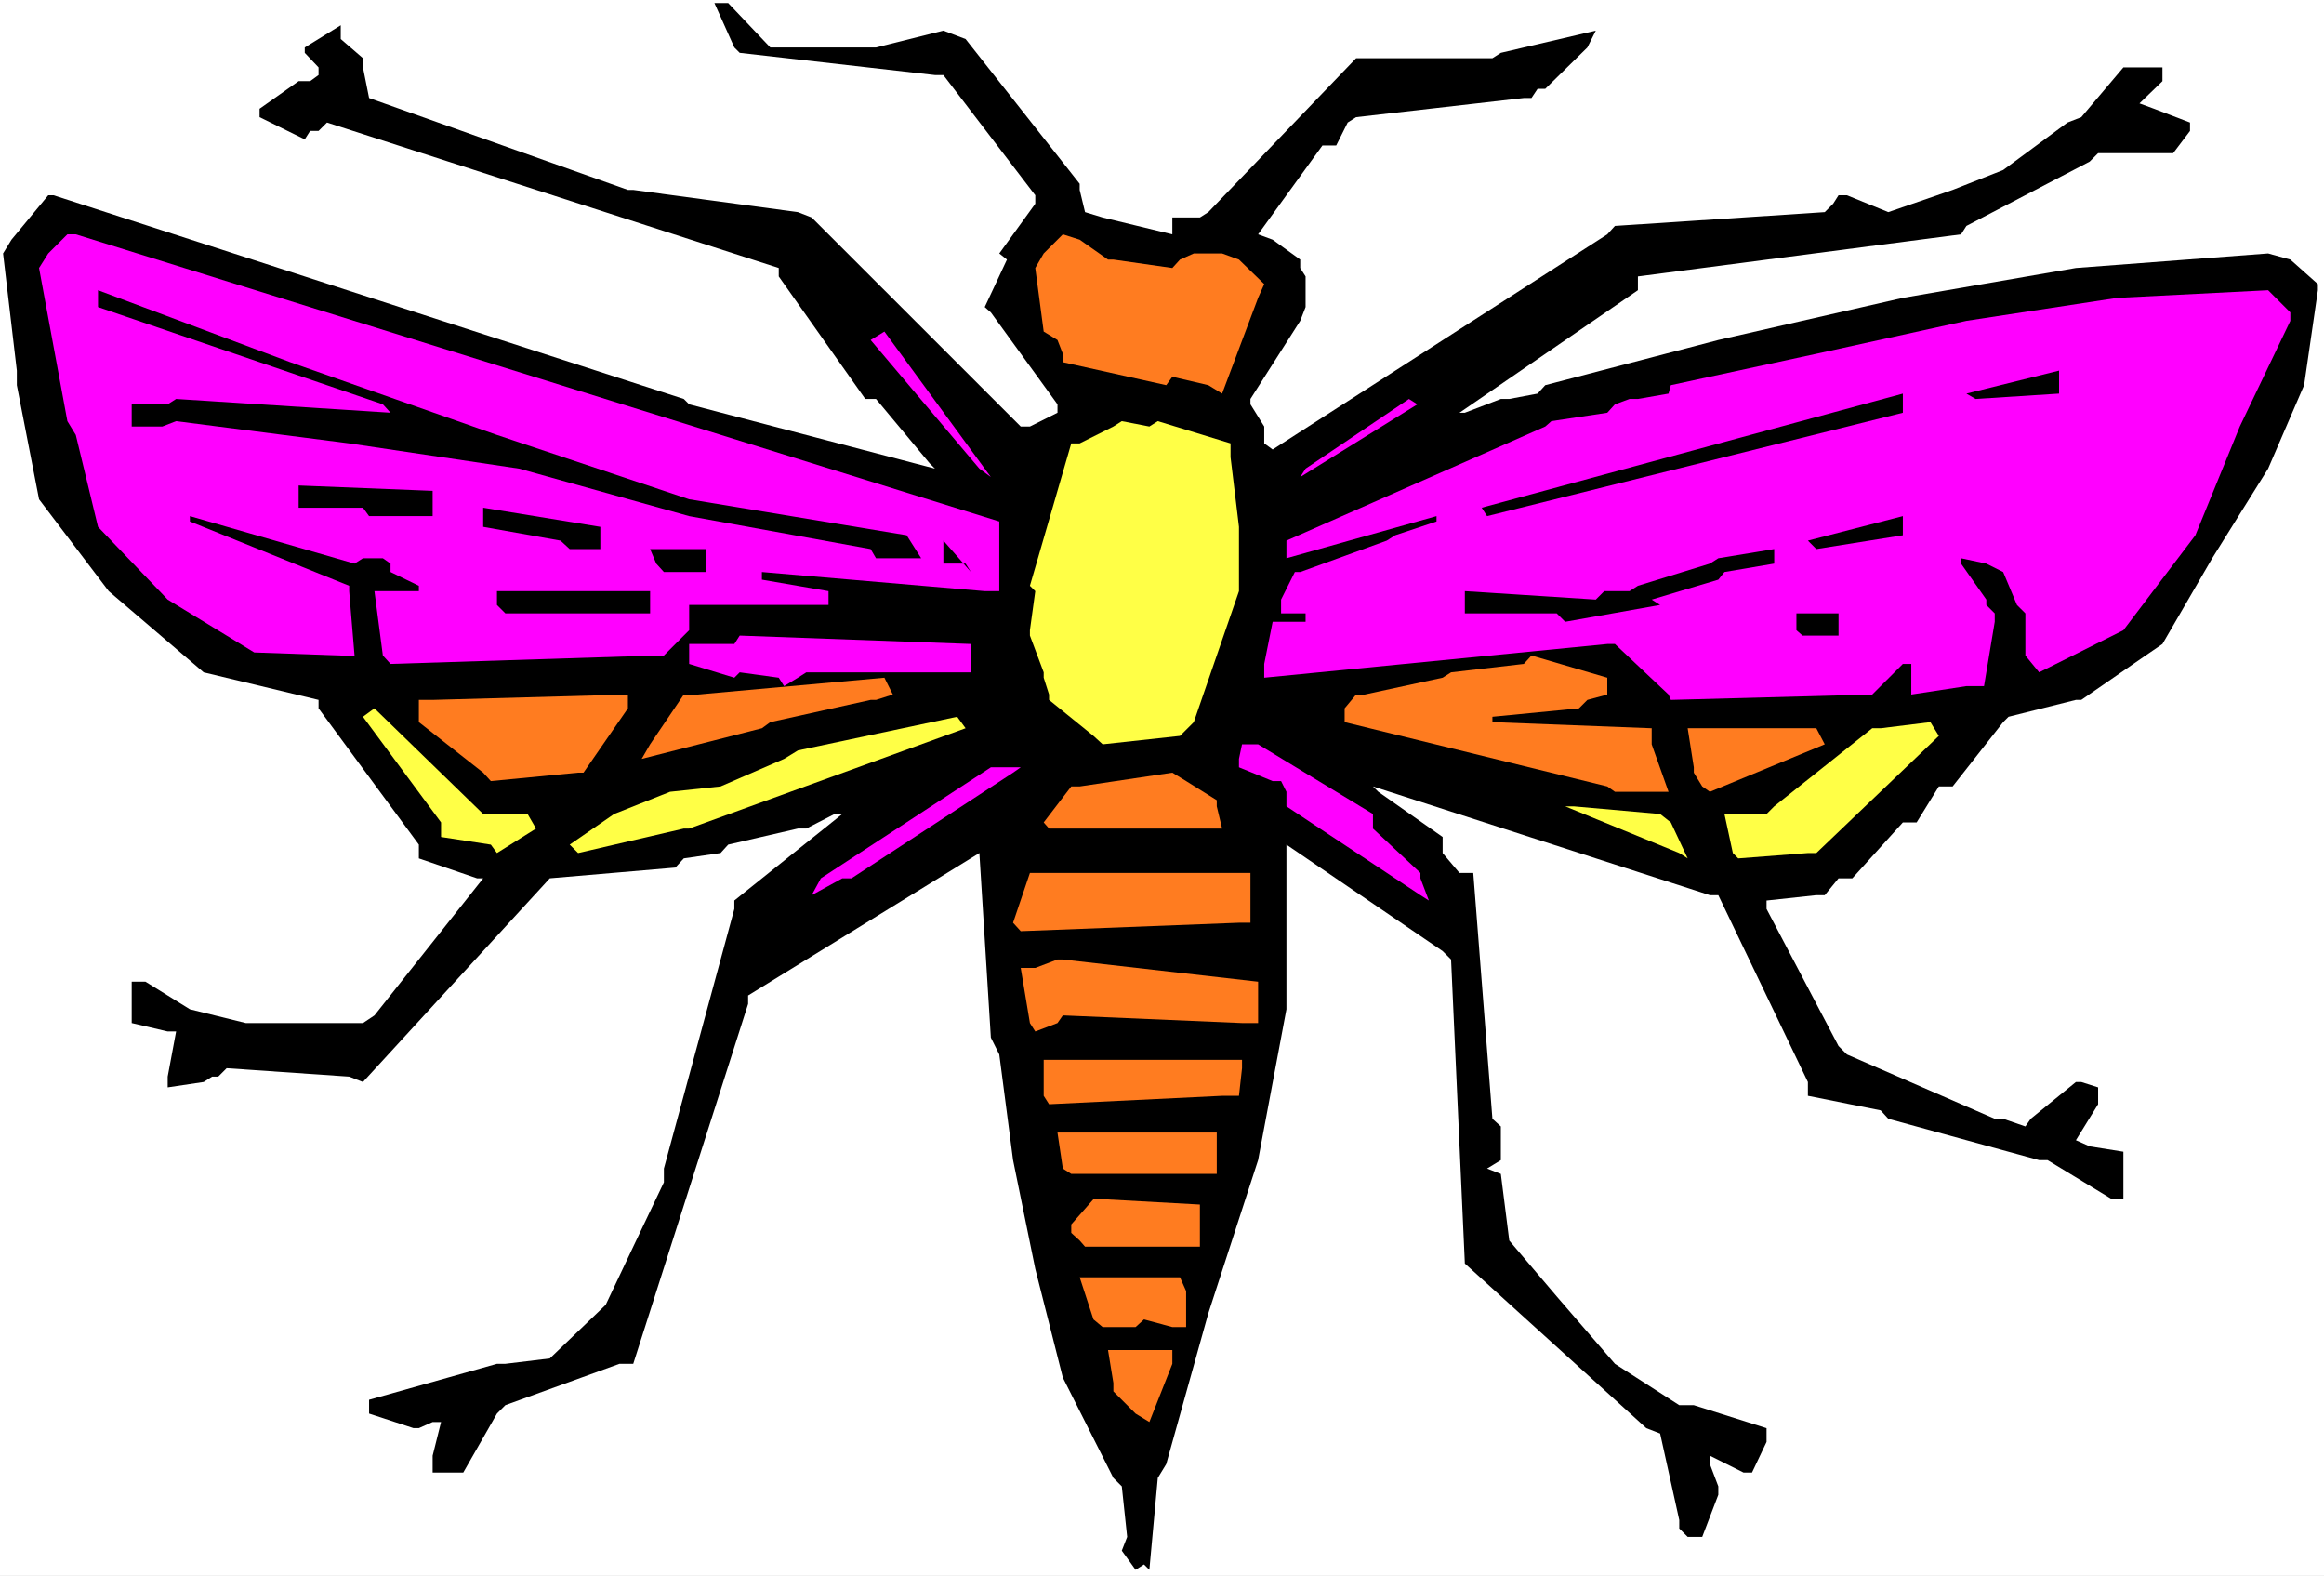 <?xml version="1.0" encoding="UTF-8" standalone="no"?>
<svg
   version="1.0"
   width="129.766mm"
   height="87.978mm"
   id="svg38"
   sodipodi:docname="Flying Insect 18.wmf"
   xmlns:inkscape="http://www.inkscape.org/namespaces/inkscape"
   xmlns:sodipodi="http://sodipodi.sourceforge.net/DTD/sodipodi-0.dtd"
   xmlns="http://www.w3.org/2000/svg"
   xmlns:svg="http://www.w3.org/2000/svg">
  <rect width="100%" height="100%" fill="#333333" stroke="none"/>
  <sodipodi:namedview
     id="namedview38"
     pagecolor="#ffffff"
     bordercolor="#000000"
     borderopacity="0.25"
     inkscape:showpageshadow="2"
     inkscape:pageopacity="0.0"
     inkscape:pagecheckerboard="0"
     inkscape:deskcolor="#d1d1d1"
     inkscape:document-units="mm" />
  <defs
     id="defs1">
    <pattern
       id="WMFhbasepattern"
       patternUnits="userSpaceOnUse"
       width="6"
       height="6"
       x="0"
       y="0" />
  </defs>
  <path
     style="fill:#ffffff;fill-opacity:1;fill-rule:evenodd;stroke:none"
     d="M 0,332.515 H 490.455 V 0 H 0 Z"
     id="path1" />
  <path
     style="fill:#000000;fill-opacity:1;fill-rule:evenodd;stroke:none"
     d="m 239.653,331.222 -2.909,-4.039 1.131,-2.908 -1.131,-10.664 -1.778,-1.777 -10.666,-21.166 -5.818,-22.943 -4.686,-22.943 -2.909,-22.297 -1.778,-3.555 -2.424,-38.939 -48.803,30.052 v 1.777 l -24.24,75.939 h -2.909 l -24.078,8.725 -1.778,1.777 -7.11,12.441 h -6.464 v -3.555 l 1.778,-7.109 h -1.778 l -2.909,1.293 h -1.131 l -9.373,-3.07 v -2.908 l 26.987,-7.594 h 1.778 l 9.373,-1.131 11.797,-11.31 5.818,-12.279 6.464,-13.572 v -2.908 l 14.867,-54.773 v -1.777 l 22.786,-18.258 h -1.616 l -5.979,3.07 h -1.778 l -14.706,3.393 -1.616,1.777 -7.757,1.131 -1.778,1.939 -26.502,2.262 -39.43,42.978 -2.909,-1.131 -25.856,-1.777 -1.778,1.777 h -1.293 l -1.778,1.131 -7.595,1.131 v -2.262 l 1.778,-9.533 H 35.39 l -7.595,-1.777 v -8.725 h 2.909 l 9.373,5.817 11.797,2.908 h 24.725 l 2.424,-1.616 22.947,-28.921 h -1.293 L 88.395,181.122 v -2.908 L 67.226,149.454 v -1.777 L 42.986,141.86 22.947,124.733 8.242,105.345 3.555,81.271 V 78.201 L 0.646,53.48 2.424,50.572 10.181,41.201 h 1.131 l 132.997,42.978 1.131,1.131 51.874,13.572 -1.131,-1.131 -11.312,-13.572 h -2.262 L 164.347,58.327 v -1.777 l -95.344,-30.699 -1.778,1.777 h -1.778 l -1.131,1.777 -9.534,-4.686 v -1.777 l 8.242,-5.817 h 2.424 L 67.226,15.834 V 14.218 L 64.317,11.148 V 10.017 L 71.912,5.332 V 8.24 l 4.686,4.039 v 1.939 l 1.293,6.463 54.621,19.389 h 1.131 l 34.744,4.686 2.909,1.131 44.117,44.109 h 1.939 l 5.818,-2.908 v -1.777 l -14.059,-19.389 -1.293,-1.131 4.686,-10.017 -1.616,-1.293 7.595,-10.502 V 41.201 L 199.091,15.834 h -1.778 l -41.208,-4.686 -1.131,-1.131 -4.202,-9.371 h 2.909 l 8.888,9.371 h 22.301 l 14.221,-3.555 4.686,1.777 24.078,30.537 v 1.293 l 1.131,4.686 3.717,1.131 14.706,3.555 v -3.555 h 5.818 l 1.778,-1.131 31.189,-32.476 h 28.765 l 1.778,-1.131 20.038,-4.686 -1.778,3.555 -8.888,8.725 h -1.616 l -1.293,1.939 h -1.616 l -35.39,4.039 -1.778,1.131 -2.424,4.847 h -2.909 l -13.574,18.742 3.07,1.131 5.818,4.201 v 1.777 l 1.131,1.777 v 6.463 l -1.131,2.908 -10.504,16.48 v 1.131 l 2.909,4.686 v 3.555 l 1.778,1.293 70.619,-45.402 1.616,-1.777 44.278,-2.908 1.778,-1.777 1.131,-1.777 h 1.778 l 8.726,3.555 13.574,-4.686 10.666,-4.201 13.574,-10.017 2.909,-1.131 8.888,-10.502 h 8.242 v 2.908 l -4.848,4.686 3.07,1.131 7.595,2.908 v 1.777 l -3.555,4.686 H 442.784 l -1.778,1.777 -26.018,13.572 -1.131,1.777 -68.195,8.886 v 2.908 l -37.653,25.851 h 1.131 l 7.595,-2.908 h 1.778 l 5.979,-1.131 1.616,-1.777 36.522,-9.533 38.946,-8.886 36.522,-6.301 40.562,-3.07 4.686,1.293 5.818,5.17 v 1.293 l -2.909,20.035 -7.595,17.611 -11.797,18.904 -10.504,18.096 -3.555,2.424 -13.574,9.371 h -1.131 l -14.221,3.555 -1.131,1.131 -10.666,13.572 h -2.909 l -4.686,7.594 h -2.909 l -10.666,11.795 h -2.909 l -2.909,3.555 h -1.778 l -10.504,1.131 v 1.777 l 15.19,28.921 1.778,1.777 31.189,13.572 h 1.778 l 4.686,1.616 1.131,-1.616 9.534,-7.755 h 1.131 l 3.555,1.131 v 3.555 l -4.686,7.594 2.909,1.293 7.11,1.131 v 10.017 h -2.424 l -13.574,-8.24 h -1.778 l -31.835,-8.725 -1.616,-1.777 -15.352,-3.07 v -2.908 l -18.907,-39.424 h -1.778 l -71.104,-22.943 1.131,1.131 13.574,9.533 v 3.393 l 3.555,4.201 h 2.909 l 4.04,51.865 1.778,1.616 v 7.109 l -2.909,1.777 2.909,1.131 1.778,14.057 10.019,11.795 12.282,14.218 13.574,8.725 h 3.07 l 15.352,4.847 v 2.908 l -3.07,6.463 h -1.778 l -7.11,-3.555 v 1.777 l 1.778,4.686 v 1.777 l -3.394,8.886 H 356.166 l -1.778,-1.777 v -1.777 l -4.04,-18.258 -2.909,-1.131 -38.299,-34.738 -2.909,-64.144 -1.778,-1.777 -32.966,-22.458 v 34.738 l -5.979,31.83 -10.504,32.314 -8.888,31.83 -1.778,2.908 -1.778,19.389 -1.131,-1.131 z"
     id="path2" />
  <path
     style="fill:#ff7c20;fill-opacity:1;fill-rule:evenodd;stroke:none"
     d="m 239.653,298.262 -4.686,-4.686 v -1.777 l -1.131,-6.948 h 2.909 10.666 v 2.908 l -4.848,12.279 z"
     id="path3" />
  <path
     style="fill:#ff7c20;fill-opacity:1;fill-rule:evenodd;stroke:none"
     d="m 230.765,278.388 -2.909,-8.886 h 2.909 18.261 l 1.293,2.908 v 7.594 h -2.909 l -5.979,-1.616 -1.778,1.616 h -6.949 z"
     id="path4" />
  <path
     style="fill:#ff7c20;fill-opacity:1;fill-rule:evenodd;stroke:none"
     d="m 227.856,261.746 -1.778,-1.616 v -1.777 l 4.686,-5.332 h 1.939 l 20.523,1.131 v 3.07 5.817 h -2.909 -21.331 z"
     id="path5" />
  <path
     style="fill:#ff7c20;fill-opacity:1;fill-rule:evenodd;stroke:none"
     d="m 224.301,246.559 -1.131,-7.594 h 2.909 30.704 v 2.908 5.817 h -3.555 -27.149 z"
     id="path6" />
  <path
     style="fill:#ff7c20;fill-opacity:1;fill-rule:evenodd;stroke:none"
     d="m 220.261,231.209 v -7.594 h 2.909 38.946 v 1.777 l -0.646,5.817 h -3.555 l -36.522,1.777 z"
     id="path7" />
  <path
     style="fill:#ff7c20;fill-opacity:1;fill-rule:evenodd;stroke:none"
     d="m 217.352,215.86 -1.939,-11.633 h 3.07 l 4.686,-1.777 h 1.131 l 41.208,4.686 v 1.777 6.948 h -3.394 l -37.814,-1.616 -1.131,1.616 -4.686,1.777 z"
     id="path8" />
  <path
     style="fill:#ff7c20;fill-opacity:1;fill-rule:evenodd;stroke:none"
     d="m 213.797,194.694 3.555,-10.502 h 1.131 45.41 v 2.908 7.594 h -2.424 l -46.056,1.777 z"
     id="path9" />
  <path
     style="fill:#ff00ff;fill-opacity:1;fill-rule:evenodd;stroke:none"
     d="m 299.768,188.877 -28.28,-18.742 v -3.07 l -1.131,-2.262 h -1.778 l -7.11,-2.908 v -1.777 l 0.646,-3.07 h 3.394 l 24.24,14.703 v 3.07 l 10.019,9.371 v 1.131 l 1.778,4.686 z"
     id="path10" />
  <path
     style="fill:#ff00ff;fill-opacity:1;fill-rule:evenodd;stroke:none"
     d="m 173.235,185.323 35.875,-23.428 h 1.778 4.525 l -1.616,1.131 -34.098,22.297 h -1.939 l -6.464,3.555 z"
     id="path11" />
  <path
     style="fill:#ffff46;fill-opacity:1;fill-rule:evenodd;stroke:none"
     d="m 354.388,179.991 -24.078,-9.856 h 1.778 l 18.261,1.616 2.262,1.777 3.555,7.594 z"
     id="path12" />
  <path
     style="fill:#ffff46;fill-opacity:1;fill-rule:evenodd;stroke:none"
     d="m 365.7,179.991 -1.778,-8.24 h 2.909 5.979 l 1.616,-1.616 20.685,-16.48 h 1.778 l 10.504,-1.293 1.778,2.908 -25.856,24.72 h -1.778 l -14.706,1.131 z"
     id="path13" />
  <path
     style="fill:#ffff46;fill-opacity:1;fill-rule:evenodd;stroke:none"
     d="m 103.585,178.214 -10.504,-1.616 v -3.07 l -16.483,-22.297 2.424,-1.777 22.947,22.297 h 1.616 7.757 l 1.778,3.07 -8.242,5.17 z"
     id="path14" />
  <path
     style="fill:#ffff46;fill-opacity:1;fill-rule:evenodd;stroke:none"
     d="m 120.23,178.214 9.373,-6.463 11.797,-4.686 10.666,-1.131 13.413,-5.817 2.909,-1.777 33.613,-7.109 1.778,2.424 -58.338,21.166 h -1.131 l -22.301,5.17 z"
     id="path15" />
  <path
     style="fill:#ff7c20;fill-opacity:1;fill-rule:evenodd;stroke:none"
     d="m 220.261,173.528 5.818,-7.594 h 1.778 l 19.554,-2.908 2.909,1.777 6.464,4.039 v 1.293 l 1.131,4.686 h -2.909 -33.613 z"
     id="path16" />
  <path
     style="fill:#ff7c20;fill-opacity:1;fill-rule:evenodd;stroke:none"
     d="m 339.198,165.934 -55.429,-13.572 v -2.908 l 2.424,-2.908 h 1.778 l 16.483,-3.555 1.778,-1.131 15.352,-1.777 1.616,-1.777 15.998,4.686 v 3.555 l -4.202,1.131 -1.778,1.777 -18.261,1.777 v 1.131 l 33.613,1.293 v 3.393 l 3.555,10.017 h -1.778 -9.534 z"
     id="path17" />
  <path
     style="fill:#ff7c20;fill-opacity:1;fill-rule:evenodd;stroke:none"
     d="m 359.236,165.934 -1.778,-2.908 v -1.131 l -1.293,-8.24 h 3.07 24.078 l 1.778,3.393 -24.24,10.017 z"
     id="path18" />
  <path
     style="fill:#ff7c20;fill-opacity:1;fill-rule:evenodd;stroke:none"
     d="M 101.969,163.026 88.395,152.362 v -1.131 -3.555 h 2.909 l 41.208,-1.131 v 2.908 l -9.373,13.572 h -1.131 l -18.422,1.777 z"
     id="path19" />
  <path
     style="fill:#ff7c20;fill-opacity:1;fill-rule:evenodd;stroke:none"
     d="m 137.198,157.048 7.11,-10.502 h 2.909 l 39.43,-3.555 1.778,3.555 -3.555,1.131 h -1.131 l -21.17,4.686 -1.778,1.293 -25.371,6.463 z"
     id="path20" />
  <path
     style="fill:#ffff46;fill-opacity:1;fill-rule:evenodd;stroke:none"
     d="m 230.765,155.271 -9.373,-7.594 v -1.131 l -1.131,-3.555 v -1.131 l -2.909,-7.755 v -1.131 l 1.131,-8.24 -1.131,-1.131 8.726,-30.052 h 1.778 l 7.11,-3.555 1.778,-1.131 5.818,1.131 1.778,-1.131 15.352,4.686 v 2.908 l 1.778,14.703 v 13.572 l -4.686,13.572 -4.848,14.057 -2.909,2.908 -16.322,1.777 z"
     id="path21" />
  <path
     style="fill:#ff00ff;fill-opacity:1;fill-rule:evenodd;stroke:none"
     d="m 352.126,146.546 -11.312,-10.664 h -1.616 l -72.397,7.109 v -2.908 l 1.778,-8.886 h 6.949 v -1.777 h -5.171 v -2.908 l 2.909,-5.817 h 1.131 l 18.261,-6.624 1.778,-1.131 8.726,-2.908 v -1.131 l -31.674,8.886 v -3.716 l 54.621,-24.074 1.293,-1.131 11.797,-1.777 1.616,-1.777 3.07,-1.131 h 1.778 l 6.464,-1.131 0.485,-1.777 30.704,-6.624 31.674,-6.948 31.835,-4.847 31.835,-1.616 4.686,4.686 v 1.777 l -10.666,22.297 -9.373,22.943 -15.19,20.035 -17.776,8.886 -2.909,-3.555 v -8.886 l -1.778,-1.777 -2.909,-6.948 -3.555,-1.777 -5.333,-1.131 v 1.131 l 5.333,7.594 v 1.131 l 1.778,1.777 v 1.777 l -2.262,13.572 h -3.717 l -11.635,1.777 v -6.463 h -1.778 l -6.464,6.463 -42.501,1.131 z"
     id="path22" />
  <path
     style="fill:#ff00ff;fill-opacity:1;fill-rule:evenodd;stroke:none"
     d="m 164.347,142.991 -8.242,-1.131 -1.131,1.131 -9.534,-2.908 v -1.777 -2.424 h 3.555 5.979 l 1.131,-1.777 48.803,1.777 v 1.777 4.201 h -2.909 -31.835 l -1.778,1.131 -2.909,1.777 z"
     id="path23" />
  <path
     style="fill:#ff00ff;fill-opacity:1;fill-rule:evenodd;stroke:none"
     d="m 80.8,138.305 -1.778,-13.572 h 1.778 7.595 v -1.131 l -5.979,-2.908 v -1.777 l -1.616,-1.131 h -1.778 -2.424 l -1.778,1.131 -34.744,-10.017 v 1.131 l 33.613,13.572 v 1.131 l 1.131,13.572 H 71.912 L 53.651,137.659 35.39,126.511 20.685,111.161 15.998,91.773 14.221,88.865 8.242,56.55 10.181,53.48 14.221,49.441 h 1.778 L 210.888,110.03 v 1.131 13.572 h -3.07 l -47.026,-4.039 v 1.616 l 14.059,2.424 v 2.908 h -29.411 v 1.777 3.555 l -1.131,1.131 -4.202,4.201 h -1.616 l -56.075,1.777 z"
     id="path24" />
  <path
     style="fill:#000000;fill-opacity:1;fill-rule:evenodd;stroke:none"
     d="m 379.113,132.974 v -3.555 h 2.424 6.464 v 4.686 h -7.595 z"
     id="path25" />
  <path
     style="fill:#000000;fill-opacity:1;fill-rule:evenodd;stroke:none"
     d="m 328.532,129.419 h -19.392 v -4.686 l 27.634,1.777 1.778,-1.777 h 5.333 l 1.778,-1.131 15.19,-4.686 1.778,-1.131 11.797,-1.939 v 3.07 l -10.504,1.777 -1.293,1.616 -14.059,4.201 1.778,1.131 -20.038,3.555 z"
     id="path26" />
  <path
     style="fill:#000000;fill-opacity:1;fill-rule:evenodd;stroke:none"
     d="m 104.878,127.642 v -2.908 h 3.555 28.765 v 4.686 h -30.542 z"
     id="path27" />
  <path
     style="fill:#000000;fill-opacity:1;fill-rule:evenodd;stroke:none"
     d="m 138.491,118.917 -1.293,-3.07 h 1.293 10.504 v 4.847 h -8.888 z"
     id="path28" />
  <path
     style="fill:#000000;fill-opacity:1;fill-rule:evenodd;stroke:none"
     d="m 203.777,118.917 h -4.686 v -4.847 l 5.818,6.624 z"
     id="path29" />
  <path
     style="fill:#000000;fill-opacity:1;fill-rule:evenodd;stroke:none"
     d="m 183.739,115.847 -38.299,-6.948 -35.875,-10.017 -35.875,-5.332 -36.522,-4.686 -2.909,1.131 h -6.464 v -4.686 h 7.595 l 1.778,-1.131 45.248,2.908 -1.616,-1.777 -60.115,-20.52 v -3.555 l 40.562,15.188 43.632,15.349 40.562,13.572 45.894,7.594 3.07,4.847 h -9.534 z"
     id="path30" />
  <path
     style="fill:#000000;fill-opacity:1;fill-rule:evenodd;stroke:none"
     d="m 118.291,114.07 -16.322,-2.908 v -4.039 l 24.725,4.039 v 4.686 h -6.464 z"
     id="path31" />
  <path
     style="fill:#000000;fill-opacity:1;fill-rule:evenodd;stroke:none"
     d="m 381.537,114.07 20.038,-5.17 v 4.039 l -18.261,2.908 z"
     id="path32" />
  <path
     style="fill:#000000;fill-opacity:1;fill-rule:evenodd;stroke:none"
     d="M 76.598,107.122 H 63.024 v -4.686 l 28.28,1.131 v 5.332 H 77.891 Z"
     id="path33" />
  <path
     style="fill:#000000;fill-opacity:1;fill-rule:evenodd;stroke:none"
     d="m 312.696,107.122 88.88,-24.074 v 4.039 l -87.749,21.812 z"
     id="path34" />
  <path
     style="fill:#ff00ff;fill-opacity:1;fill-rule:evenodd;stroke:none"
     d="m 275.528,98.882 21.816,-14.703 1.778,1.131 -24.725,15.349 z"
     id="path35" />
  <path
     style="fill:#ff00ff;fill-opacity:1;fill-rule:evenodd;stroke:none"
     d="m 206.686,98.882 -22.947,-27.144 2.909,-1.777 22.462,30.699 z"
     id="path36" />
  <path
     style="fill:#000000;fill-opacity:1;fill-rule:evenodd;stroke:none"
     d="m 414.988,83.048 19.554,-4.847 v 4.847 l -17.614,1.131 z"
     id="path37" />
  <path
     style="fill:#ff7c20;fill-opacity:1;fill-rule:evenodd;stroke:none"
     d="m 255.005,81.271 -7.595,-1.777 -1.293,1.777 -21.816,-4.847 v -1.777 l -1.131,-2.908 -2.909,-1.777 -1.778,-13.41 1.778,-3.07 4.04,-4.039 3.555,1.131 5.979,4.201 h 1.131 l 12.443,1.777 1.616,-1.777 2.909,-1.293 h 1.293 4.686 l 3.555,1.293 5.333,5.17 -1.293,2.908 -7.595,20.196 z"
     id="path38" />
</svg>
